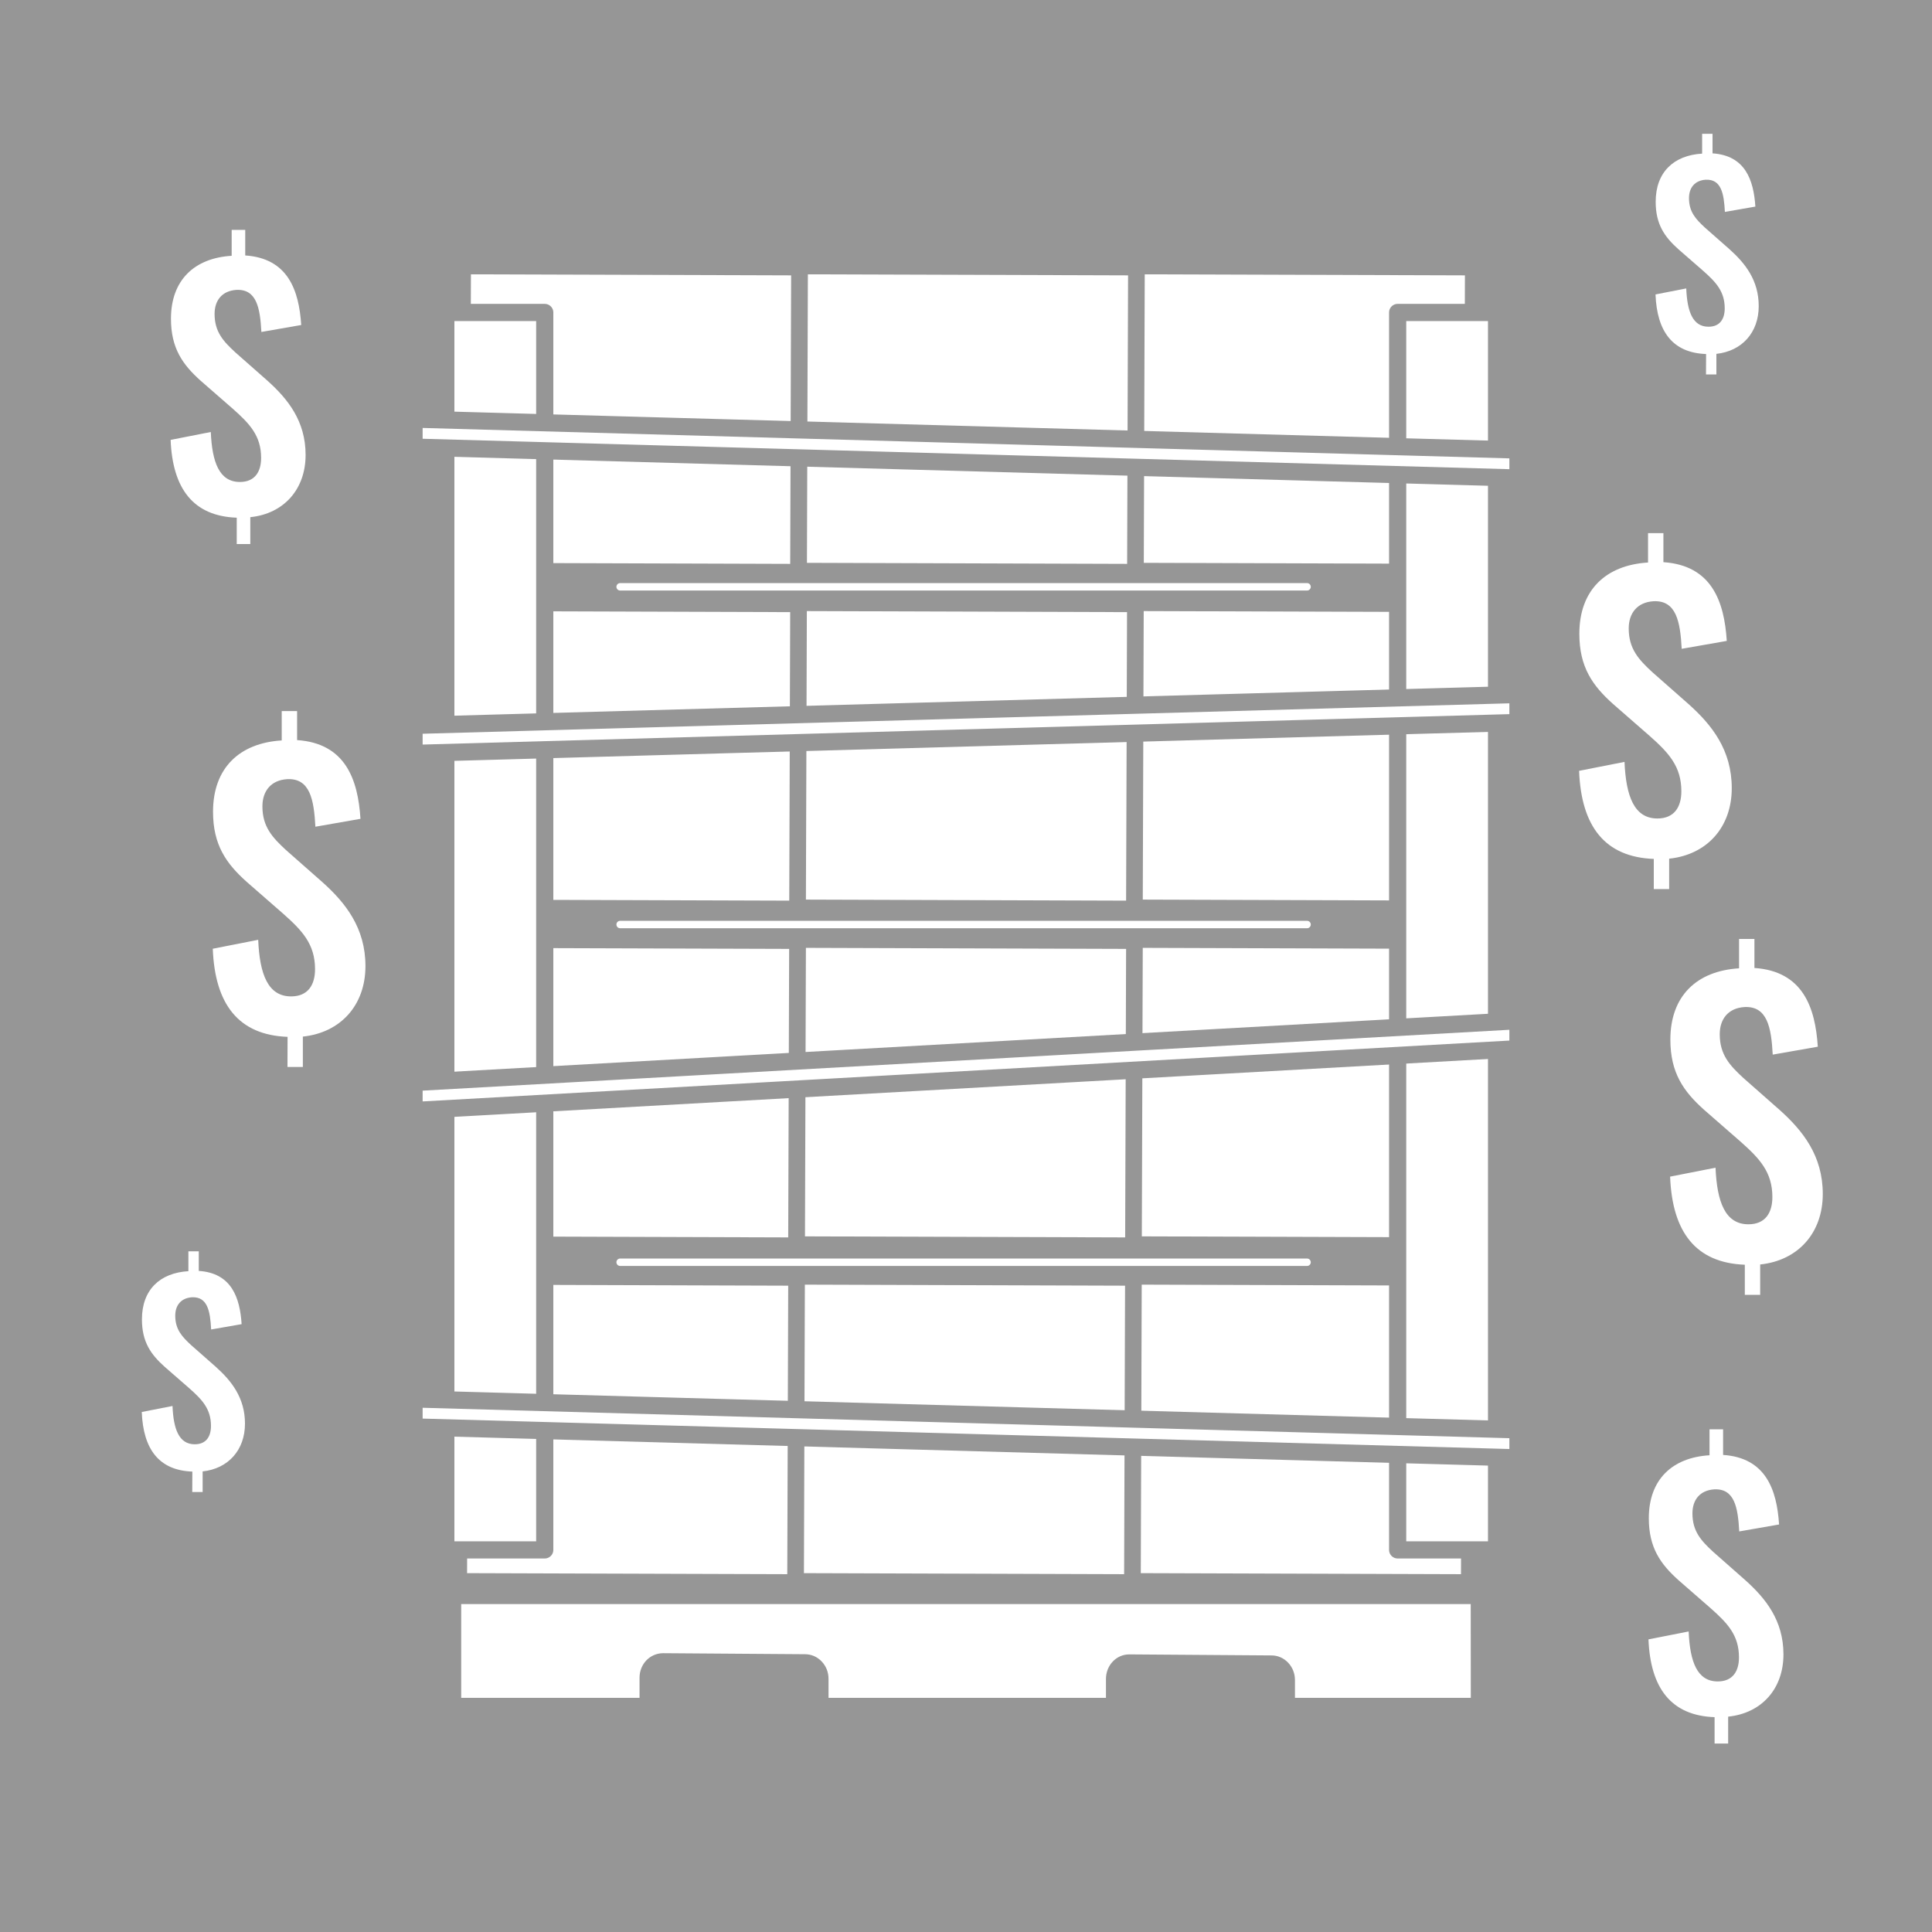 <?xml version="1.0" encoding="utf-8"?>
<!-- Generator: Adobe Illustrator 28.0.0, SVG Export Plug-In . SVG Version: 6.00 Build 0)  -->
<svg version="1.1" id="Layer_1" xmlns="http://www.w3.org/2000/svg" xmlns:xlink="http://www.w3.org/1999/xlink" x="0px" y="0px"
	 viewBox="0 0 225 225" style="enable-background:new 0 0 225 225;" xml:space="preserve">
<style type="text/css">
	.st0{fill:#969696;}
	.st1{fill:#FFFFFF;}
	.st2{fill:#FFFFFF;stroke:#969696;stroke-width:2;stroke-linecap:round;stroke-linejoin:round;stroke-miterlimit:10;}
	.st3{fill:none;stroke:#FFFFFF;stroke-width:0.865;stroke-linecap:round;stroke-linejoin:round;stroke-miterlimit:10;}
</style>
<g id="Layer_1_00000057855776867540556080000017356269876344244868_">
	<g id="High_Material_Cost">
		<g>
			<g>
				<rect class="st0" width="225" height="225"/>
			</g>
			<path class="st1" d="M150.81,197.73h20.48l-0.01-10.92H53.71v10.92h20.77v-2.34c0-1.58,1.19-2.84,2.73-2.86l16.55,0.12
				c0.73,0,1.42,0.3,1.94,0.85c0.51,0.54,0.79,1.25,0.79,2.01v2.22h32.31v-2.2c0-1.58,1.2-2.87,2.73-2.86l16.55,0.12
				c0.73,0,1.42,0.3,1.94,0.85c0.51,0.54,0.79,1.25,0.79,2.01V197.73z"/>
			
				<rect x="56.3" y="147.82" transform="matrix(3.235983e-03 -1 1 3.235983e-03 -93.606 239.03)" class="st1" width="33.6" height="37.29"/>
			
				<rect x="56.41" y="108.6" transform="matrix(3.235983e-03 -1 1 3.235983e-03 -54.277 200.046)" class="st1" width="33.6" height="37.29"/>
			
				<rect x="56.53" y="69.38" transform="matrix(3.235983e-03 -1 1 3.235983e-03 -14.937 161.073)" class="st1" width="33.6" height="37.29"/>
			
				<rect x="56.64" y="30.16" transform="matrix(3.235983e-03 -1 1 3.235983e-03 24.393 122.09)" class="st1" width="33.6" height="37.29"/>
			
				<rect x="95.53" y="147.82" transform="matrix(3.235983e-03 -1 1 3.235983e-03 -54.503 278.26)" class="st1" width="33.6" height="37.29"/>
			
				<rect x="95.65" y="108.6" transform="matrix(3.235983e-03 -1 1 3.235983e-03 -15.163 239.286)" class="st1" width="33.6" height="37.29"/>
			
				<rect x="95.76" y="69.38" transform="matrix(3.235983e-03 -1 1 3.235983e-03 24.166 200.303)" class="st1" width="33.6" height="37.29"/>
			
				<rect x="95.88" y="30.16" transform="matrix(3.235983e-03 -1 1 3.235983e-03 63.506 161.33)" class="st1" width="33.6" height="37.29"/>
			
				<rect x="134.76" y="147.82" transform="matrix(3.235983e-03 -1 1 3.235983e-03 -15.4 317.49)" class="st1" width="33.6" height="37.29"/>
			
				<rect x="134.88" y="108.6" transform="matrix(3.235983e-03 -1 1 3.235983e-03 23.94 278.516)" class="st1" width="33.6" height="37.29"/>
			
				<rect x="134.99" y="69.38" transform="matrix(3.235983e-03 -1 1 3.235983e-03 63.27 239.533)" class="st1" width="33.6" height="37.29"/>
			
				<rect x="135.11" y="30.16" transform="matrix(3.235983e-03 -1 1 3.235983e-03 102.609 200.56)" class="st1" width="33.6" height="37.29"/>
			<rect x="51.92" y="36.39" class="st2" width="11.52" height="144.11"/>
			<rect x="162.77" y="36.39" class="st2" width="11.52" height="144.11"/>
			<line class="st3" x1="72.22" y1="147" x2="152.22" y2="147"/>
			<line class="st3" x1="72.22" y1="107.67" x2="152.22" y2="107.67"/>
			<line class="st3" x1="72.22" y1="68.34" x2="152.22" y2="68.34"/>
			<polygon class="st2" points="176.78,55.67 48.22,52.07 48.22,48.81 176.78,52.41 			"/>
			<polygon class="st2" points="176.78,169.78 48.22,166.18 48.22,162.92 176.78,166.52 			"/>
			<polygon class="st2" points="176.78,84.14 48.22,87.74 48.22,84.48 176.78,80.88 			"/>
			<polygon class="st2" points="176.78,122.13 48.22,129.33 48.22,126.07 176.78,118.87 			"/>
		</g>
		<path class="st1" d="M27.57,60.29c-5.04-0.18-7.47-3.35-7.7-9.06l4.68-0.92c0.15,3.53,0.99,5.82,3.39,5.82
			c1.73,0,2.47-1.18,2.47-2.8c0-2.58-1.33-3.98-3.28-5.71l-3.76-3.28c-2.1-1.88-3.46-3.79-3.46-7.22c0-4.49,2.72-7.07,7.07-7.33
			v-3.02h1.58v2.98c4.97,0.33,6.26,4.05,6.52,8.1l-4.64,0.81c-0.15-2.8-0.55-5.01-2.91-4.9c-1.66,0.11-2.54,1.21-2.54,2.8
			c0,2.1,1.03,3.2,2.43,4.49l3.72,3.28c2.39,2.14,4.45,4.71,4.45,8.65c0,4.01-2.54,6.85-6.44,7.25v3.13h-1.58L27.57,60.29
			L27.57,60.29z"/>
		<path class="st1" d="M33.49,120.75c-5.71-0.21-8.46-3.79-8.71-10.26l5.29-1.04c0.17,4,1.13,6.59,3.83,6.59
			c1.96,0,2.79-1.33,2.79-3.17c0-2.92-1.5-4.5-3.71-6.46l-4.25-3.71c-2.38-2.13-3.92-4.29-3.92-8.17c0-5.09,3.08-8,8-8.3v-3.42h1.79
			v3.38c5.63,0.38,7.09,4.58,7.38,9.17l-5.25,0.92c-0.17-3.17-0.63-5.67-3.29-5.54c-1.88,0.12-2.88,1.38-2.88,3.17
			c0,2.38,1.17,3.63,2.75,5.09l4.21,3.71c2.71,2.42,5.04,5.34,5.04,9.8c0,4.54-2.88,7.75-7.29,8.21v3.54h-1.79L33.49,120.75
			L33.49,120.75L33.49,120.75z"/>
		<path class="st1" d="M22.4,171.38c-3.86-0.14-5.72-2.57-5.89-6.94l3.58-0.7c0.11,2.71,0.76,4.46,2.59,4.46
			c1.33,0,1.89-0.9,1.89-2.14c0-1.97-1.02-3.05-2.51-4.37l-2.88-2.51c-1.61-1.44-2.65-2.9-2.65-5.53c0-3.44,2.09-5.41,5.41-5.61
			v-2.31h1.21v2.28c3.81,0.25,4.79,3.1,4.99,6.2l-3.55,0.62c-0.11-2.14-0.42-3.83-2.23-3.75c-1.27,0.08-1.95,0.93-1.95,2.14
			c0,1.61,0.79,2.45,1.86,3.44l2.85,2.51c1.83,1.64,3.41,3.61,3.41,6.63c0,3.07-1.95,5.24-4.93,5.56v2.4h-1.21L22.4,171.38
			L22.4,171.38z"/>
		<path class="st1" d="M199.68,199.98c-5.04-0.18-7.47-3.35-7.7-9.06l4.68-0.92c0.15,3.53,0.99,5.82,3.39,5.82
			c1.73,0,2.47-1.18,2.47-2.8c0-2.58-1.33-3.98-3.28-5.71l-3.76-3.28c-2.1-1.88-3.46-3.79-3.46-7.22c0-4.49,2.72-7.07,7.07-7.33
			v-3.02h1.58v2.98c4.97,0.33,6.26,4.05,6.52,8.1l-4.64,0.81c-0.15-2.8-0.55-5.01-2.91-4.9c-1.66,0.11-2.54,1.21-2.54,2.8
			c0,2.1,1.03,3.2,2.43,4.49l3.72,3.28c2.39,2.14,4.45,4.71,4.45,8.65c0,4.01-2.54,6.85-6.44,7.25v3.13h-1.58V199.98L199.68,199.98z
			"/>
		<path class="st1" d="M203.21,147.29c-5.71-0.21-8.46-3.79-8.71-10.26l5.29-1.04c0.17,4,1.13,6.59,3.83,6.59
			c1.96,0,2.79-1.33,2.79-3.17c0-2.92-1.5-4.5-3.71-6.46l-4.25-3.71c-2.38-2.13-3.92-4.29-3.92-8.17c0-5.09,3.08-8,8-8.3v-3.42h1.79
			v3.38c5.63,0.38,7.09,4.58,7.38,9.17l-5.25,0.92c-0.17-3.17-0.63-5.67-3.29-5.54c-1.88,0.12-2.88,1.38-2.88,3.17
			c0,2.38,1.17,3.63,2.75,5.09l4.21,3.71c2.71,2.42,5.04,5.34,5.04,9.8c0,4.54-2.88,7.75-7.29,8.21v3.54h-1.79v-3.51H203.21z"/>
		<path class="st1" d="M192.61,100.03c-5.71-0.21-8.46-3.79-8.71-10.26l5.29-1.04c0.17,4,1.13,6.59,3.83,6.59
			c1.96,0,2.79-1.33,2.79-3.17c0-2.92-1.5-4.5-3.71-6.46l-4.25-3.71c-2.38-2.13-3.92-4.29-3.92-8.17c0-5.09,3.08-8,8-8.3v-3.42h1.79
			v3.38c5.63,0.38,7.09,4.58,7.38,9.17l-5.25,0.92c-0.17-3.17-0.63-5.67-3.29-5.54c-1.88,0.12-2.88,1.38-2.88,3.17
			c0,2.38,1.17,3.63,2.75,5.09l4.21,3.71c2.71,2.42,5.04,5.34,5.04,9.8c0,4.54-2.88,7.75-7.29,8.21v3.54h-1.79v-3.51L192.61,100.03
			L192.61,100.03z"/>
		<path class="st1" d="M198.69,41.23c-3.86-0.14-5.72-2.57-5.89-6.94l3.58-0.7c0.11,2.71,0.76,4.46,2.59,4.46
			c1.33,0,1.89-0.9,1.89-2.14c0-1.97-1.02-3.05-2.51-4.37l-2.88-2.51c-1.61-1.44-2.65-2.9-2.65-5.53c0-3.44,2.09-5.41,5.41-5.61
			v-2.31h1.21v2.28c3.81,0.25,4.79,3.1,4.99,6.2l-3.55,0.62c-0.11-2.14-0.42-3.83-2.23-3.75c-1.27,0.08-1.95,0.93-1.95,2.14
			c0,1.61,0.79,2.45,1.86,3.44l2.85,2.51c1.83,1.64,3.41,3.61,3.41,6.63c0,3.07-1.95,5.24-4.93,5.56v2.4h-1.21L198.69,41.23
			C198.68,41.23,198.69,41.23,198.69,41.23z"/>
	</g>
</g>
</svg>
